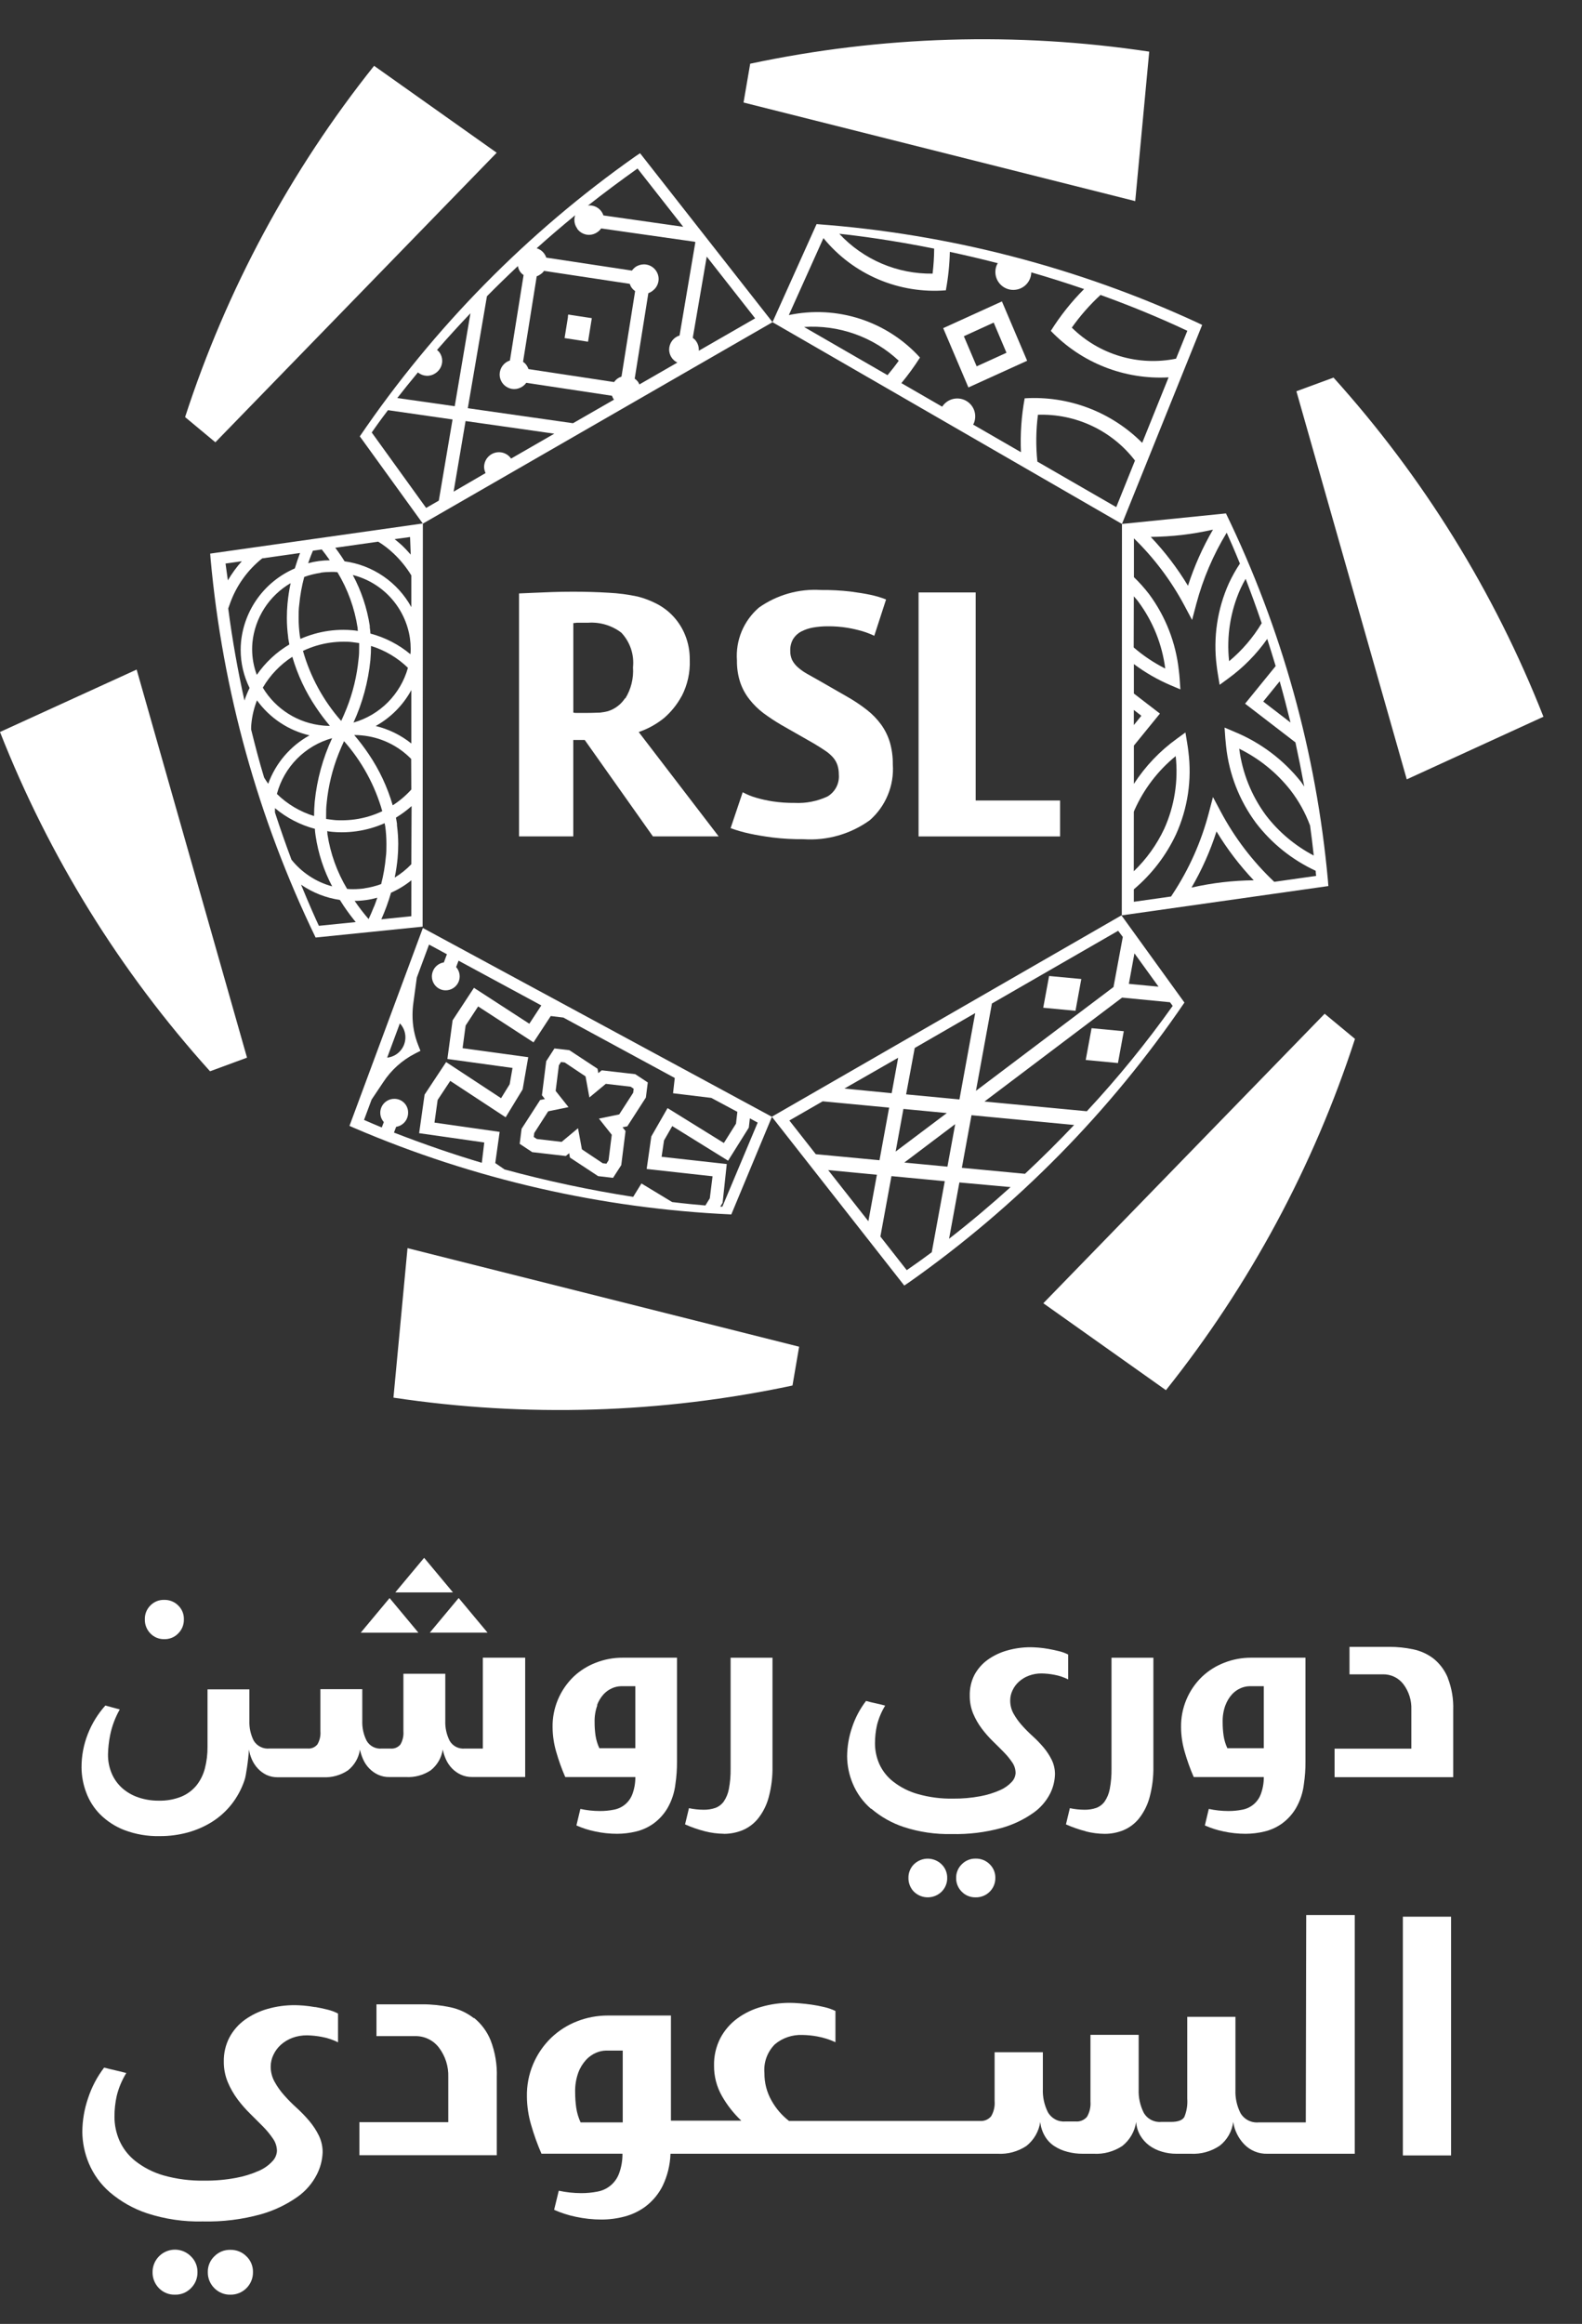 <svg width="64" height="94" viewBox="0 0 64 94" fill="none" xmlns="http://www.w3.org/2000/svg">
<rect x="0" y="0" width="64" height="94" fill="#333333" stroke="none"/>
<path d="M53.943 15.275L52.446 15.826L56.911 31.524L62.44 28.991C60.455 23.945 57.576 19.296 53.943 15.268" fill="white"/>
<path d="M0 29.608C1.985 34.655 4.863 39.304 8.497 43.332L9.993 42.781L5.528 27.083L0 29.608Z" fill="white"/>
<path d="M46.492 2.089C41.126 1.283 35.657 1.448 30.349 2.577L30.08 4.147L45.926 8.135L46.492 2.089Z" fill="white"/>
<path d="M15.917 56.533C21.284 57.339 26.752 57.172 32.06 56.043L32.329 54.473L16.486 50.486L15.917 56.533Z" fill="white"/>
<path d="M20.094 6.178L15.134 2.662C11.752 6.902 9.162 11.715 7.488 16.871L8.713 17.89L20.094 6.178Z" fill="white"/>
<path d="M42.208 52.715L47.168 56.231C50.55 51.991 53.141 47.178 54.816 42.022L53.589 41.005L42.208 52.715Z" fill="white"/>
<path d="M27.582 28.151C27.814 27.7 27.925 27.197 27.904 26.69C27.909 26.346 27.845 26.004 27.716 25.685C27.604 25.407 27.442 25.153 27.239 24.933C27.047 24.725 26.819 24.553 26.567 24.423C26.323 24.296 26.065 24.197 25.798 24.13C25.411 24.047 25.018 23.995 24.623 23.976C24.166 23.948 23.686 23.934 23.181 23.934C22.882 23.934 22.6 23.939 22.334 23.948L21.641 23.976L20.998 24.004V33.831H23.192V29.931H23.655L26.413 33.831H29.073L25.839 29.61C26.21 29.483 26.556 29.292 26.861 29.046C27.151 28.796 27.393 28.495 27.575 28.159M25.286 28.243C25.123 28.493 24.878 28.679 24.593 28.768C24.49 28.794 24.385 28.813 24.279 28.824C24.181 28.824 24.009 28.837 23.768 28.837H23.307C23.269 28.839 23.231 28.834 23.194 28.824V25.203C23.241 25.202 23.288 25.197 23.334 25.188C23.381 25.188 23.441 25.188 23.522 25.188C23.603 25.188 23.689 25.188 23.802 25.188C24.282 25.157 24.758 25.301 25.139 25.594C25.313 25.78 25.445 26.001 25.526 26.243C25.607 26.484 25.634 26.74 25.608 26.993C25.638 27.437 25.529 27.88 25.293 28.258" fill="white"/>
<path d="M33.474 32.218C33.059 32.411 32.602 32.5 32.145 32.477C31.848 32.48 31.55 32.459 31.256 32.415C31.032 32.38 30.81 32.331 30.592 32.268C30.402 32.214 30.22 32.139 30.046 32.045L29.557 33.498C29.812 33.591 30.074 33.666 30.34 33.722C30.591 33.777 30.896 33.828 31.256 33.876C31.672 33.926 32.09 33.949 32.508 33.945C33.464 34.009 34.412 33.737 35.189 33.176C35.507 32.897 35.756 32.548 35.917 32.157C36.079 31.766 36.148 31.343 36.119 30.92C36.123 30.618 36.083 30.316 36 30.026C35.923 29.77 35.805 29.53 35.65 29.313C35.487 29.089 35.294 28.889 35.076 28.719C34.822 28.52 34.553 28.34 34.272 28.181L33.152 27.538C32.965 27.435 32.799 27.342 32.655 27.258C32.52 27.183 32.394 27.094 32.279 26.993C32.184 26.91 32.105 26.811 32.047 26.7C31.992 26.582 31.966 26.453 31.97 26.324C31.963 26.155 32.004 25.989 32.089 25.843C32.17 25.715 32.283 25.611 32.418 25.542C32.569 25.464 32.732 25.41 32.9 25.382C33.092 25.349 33.287 25.332 33.481 25.333C33.753 25.33 34.025 25.351 34.293 25.395C34.491 25.429 34.687 25.474 34.88 25.529C35.047 25.579 35.211 25.642 35.369 25.717L35.846 24.248C35.641 24.168 35.43 24.105 35.215 24.06C35.001 24.014 34.73 23.97 34.404 23.927C34.009 23.881 33.611 23.861 33.214 23.865C32.319 23.808 31.433 24.06 30.701 24.577C30.397 24.84 30.158 25.17 30.003 25.541C29.849 25.912 29.784 26.314 29.813 26.715C29.808 27.016 29.853 27.316 29.946 27.602C30.031 27.853 30.159 28.087 30.323 28.294C30.486 28.502 30.676 28.688 30.887 28.847C31.115 29.015 31.351 29.171 31.595 29.315L32.913 30.067C33.1 30.178 33.259 30.279 33.389 30.368C33.506 30.444 33.611 30.536 33.703 30.64C33.781 30.731 33.841 30.836 33.879 30.949C33.917 31.07 33.936 31.197 33.935 31.325C33.951 31.505 33.914 31.686 33.83 31.846C33.746 32.006 33.617 32.138 33.459 32.227" fill="white"/>
<path d="M37.161 23.964V33.833H42.886V32.379H39.471V23.964H37.161Z" fill="white"/>
<path d="M41.553 14.592L40.533 12.192L38.157 13.273L39.177 15.672L41.553 14.592ZM40.2 13.049L40.717 14.269L39.511 14.818L38.993 13.6L40.2 13.049Z" fill="white"/>
<path d="M31.251 13.032L45.389 21.193L48.634 13.143L48.435 13.047C43.583 10.806 38.367 9.457 33.035 9.065L31.251 13.032ZM35.904 15.174L32.529 13.226C33.227 13.179 33.927 13.276 34.586 13.511C35.245 13.745 35.849 14.113 36.359 14.591C36.218 14.79 36.064 14.984 35.906 15.174M45.158 20.513L41.967 18.672C41.901 18.042 41.909 17.406 41.99 16.777C42.745 16.752 43.494 16.906 44.177 17.228C44.86 17.55 45.457 18.031 45.916 18.629L45.158 20.513ZM44.527 11.932C45.673 12.346 46.85 12.823 48.034 13.38L47.577 14.508C46.825 14.661 46.046 14.626 45.311 14.407C44.575 14.188 43.905 13.791 43.36 13.252C43.701 12.77 44.092 12.325 44.527 11.925M37.792 10.056C37.79 10.394 37.768 10.732 37.728 11.068C37.021 11.078 36.32 10.94 35.67 10.662C35.02 10.384 34.435 9.974 33.954 9.456C34.724 9.537 36.073 9.712 37.792 10.056ZM38.266 11.735C38.36 11.224 38.414 10.707 38.426 10.188C39.036 10.319 39.686 10.47 40.367 10.646C40.349 10.675 40.332 10.704 40.318 10.735C40.279 10.834 40.262 10.94 40.269 11.046C40.275 11.152 40.305 11.255 40.356 11.348C40.407 11.441 40.477 11.522 40.563 11.585C40.648 11.648 40.746 11.691 40.851 11.713C40.955 11.733 41.062 11.731 41.166 11.706C41.269 11.681 41.365 11.634 41.448 11.568C41.531 11.501 41.599 11.418 41.646 11.322C41.693 11.227 41.718 11.123 41.721 11.017C42.411 11.216 43.127 11.442 43.857 11.692C43.346 12.204 42.895 12.771 42.511 13.384C43.122 14.022 43.864 14.521 44.687 14.846C45.509 15.17 46.392 15.313 47.275 15.264L46.208 17.913C45.59 17.292 44.845 16.81 44.025 16.499C43.206 16.189 42.328 16.056 41.453 16.112C41.321 16.83 41.27 17.561 41.303 18.291L39.369 17.174C39.381 17.153 39.392 17.134 39.401 17.112C39.468 16.944 39.47 16.758 39.407 16.589C39.344 16.42 39.22 16.281 39.059 16.198C38.899 16.116 38.713 16.096 38.539 16.142C38.364 16.189 38.214 16.299 38.116 16.45L36.465 15.497C36.738 15.168 36.989 14.823 37.218 14.463C36.561 13.738 35.726 13.198 34.794 12.896C33.863 12.595 32.869 12.542 31.912 12.745L33.312 9.631C33.906 10.359 34.668 10.931 35.533 11.299C36.398 11.667 37.339 11.819 38.276 11.742" fill="white"/>
<path d="M23.789 13.822L23.942 12.869L22.987 12.724L22.976 12.793V12.829L22.84 13.675L23.789 13.822Z" fill="white"/>
<path d="M14.558 17.653L17.107 21.18L31.253 13.032L25.894 6.198L25.705 6.324C21.337 9.4 17.559 13.238 14.554 17.653M20.954 10.776C20.967 10.847 20.993 10.914 21.032 10.974C21.071 11.034 21.122 11.086 21.182 11.126L20.629 14.581C20.509 14.62 20.404 14.695 20.33 14.796C20.255 14.898 20.214 15.02 20.213 15.145C20.213 15.223 20.228 15.3 20.258 15.372C20.288 15.444 20.332 15.51 20.387 15.565C20.442 15.62 20.508 15.663 20.58 15.693C20.652 15.723 20.729 15.738 20.808 15.738C20.922 15.736 21.034 15.701 21.129 15.638L21.16 15.615L21.19 15.593C21.228 15.561 21.262 15.524 21.291 15.484L24.757 16.008C24.776 16.065 24.803 16.118 24.838 16.166L23.181 17.119L18.925 16.512L19.699 11.983C20.094 11.583 20.512 11.176 20.953 10.761M23.352 9.257C23.408 9.332 23.48 9.394 23.564 9.436C23.647 9.478 23.739 9.5 23.832 9.5C23.947 9.498 24.059 9.463 24.154 9.4L24.184 9.377L24.215 9.355C24.255 9.321 24.29 9.283 24.32 9.24L28.113 9.78L28.13 9.8L27.492 13.57C27.371 13.607 27.265 13.682 27.189 13.784C27.114 13.885 27.072 14.008 27.07 14.134C27.07 14.245 27.101 14.354 27.16 14.448C27.219 14.542 27.303 14.617 27.403 14.666L25.865 15.551C25.851 15.514 25.833 15.478 25.811 15.444C25.773 15.395 25.728 15.352 25.677 15.316L26.229 11.859C26.277 11.842 26.322 11.818 26.364 11.79L26.394 11.767L26.424 11.744C26.493 11.689 26.548 11.619 26.586 11.54C26.624 11.46 26.644 11.374 26.645 11.286C26.644 11.128 26.581 10.978 26.47 10.867C26.358 10.756 26.207 10.693 26.05 10.693C25.922 10.694 25.797 10.734 25.694 10.81C25.644 10.848 25.6 10.894 25.564 10.945L22.099 10.421C22.08 10.361 22.051 10.305 22.014 10.254C21.939 10.152 21.832 10.077 21.711 10.041C22.207 9.596 22.726 9.151 23.27 8.706C23.248 8.767 23.237 8.83 23.236 8.894C23.236 9.02 23.276 9.143 23.351 9.244M21.909 11.066C21.947 11.034 21.981 10.997 22.01 10.957L25.476 11.481C25.495 11.541 25.523 11.598 25.561 11.649C25.598 11.698 25.643 11.741 25.694 11.776L25.143 15.232C25.082 15.252 25.025 15.281 24.973 15.318C24.923 15.356 24.879 15.402 24.843 15.454L21.378 14.929C21.359 14.869 21.33 14.813 21.293 14.762C21.256 14.712 21.21 14.669 21.16 14.634L21.713 11.177C21.761 11.159 21.806 11.136 21.849 11.107L21.879 11.085L21.909 11.062V11.066ZM20.666 18.535C20.572 18.407 20.432 18.322 20.275 18.298C20.118 18.274 19.958 18.314 19.831 18.407C19.754 18.463 19.692 18.536 19.649 18.62C19.606 18.704 19.584 18.798 19.584 18.892C19.587 18.976 19.607 19.059 19.644 19.135L18.351 19.887L18.835 17.031L22.424 17.542L20.674 18.55M16.909 15.064C17.006 15.146 17.127 15.193 17.253 15.2C17.379 15.207 17.504 15.172 17.609 15.102L17.64 15.079L17.67 15.057C17.738 15.001 17.793 14.931 17.831 14.852C17.869 14.773 17.889 14.686 17.89 14.598C17.89 14.472 17.85 14.35 17.775 14.248C17.747 14.214 17.715 14.183 17.679 14.156C18.087 13.688 18.539 13.19 19.032 12.671L18.396 16.431L16.072 16.1C16.312 15.792 16.591 15.444 16.907 15.064M15.038 17.493C15.151 17.33 15.373 17.016 15.695 16.591L18.308 16.967L17.752 20.25L17.239 20.545L15.038 17.493ZM28.271 14.187C28.271 14.171 28.271 14.156 28.271 14.141C28.271 14.016 28.231 13.893 28.156 13.792C28.12 13.743 28.076 13.701 28.026 13.666L28.591 10.38L30.549 12.876L28.271 14.187ZM25.796 6.823L27.64 9.174L24.412 8.714C24.373 8.595 24.298 8.492 24.196 8.419C24.095 8.346 23.973 8.307 23.848 8.308C23.826 8.31 23.805 8.313 23.784 8.317C24.425 7.81 25.101 7.308 25.796 6.813" fill="white"/>
<path d="M17.107 21.173L8.503 22.393L8.52 22.613C9.003 27.929 10.442 33.115 12.768 37.922L17.097 37.482L17.107 21.173ZM16.589 21.722L16.616 22.434C16.497 22.296 16.372 22.164 16.239 22.039C16.151 21.957 16.051 21.881 15.964 21.808L16.589 21.722ZM12.578 22.474C12.606 22.402 12.633 22.338 12.659 22.276L13.017 22.225C13.116 22.351 13.227 22.496 13.342 22.663C13.046 22.664 12.752 22.704 12.467 22.782C12.505 22.675 12.54 22.568 12.578 22.474ZM12.964 23.165C13.114 23.144 13.266 23.134 13.417 23.133C13.496 23.133 13.574 23.133 13.651 23.145C14.069 23.836 14.347 24.602 14.468 25.401C14.468 25.44 14.468 25.482 14.481 25.521C14.409 25.51 14.338 25.498 14.264 25.493C14.139 25.482 14.014 25.476 13.888 25.476C13.69 25.476 13.493 25.49 13.297 25.517C12.901 25.573 12.516 25.683 12.151 25.844C12.151 25.803 12.136 25.764 12.13 25.722C12.097 25.482 12.081 25.239 12.081 24.997C12.081 24.808 12.081 24.637 12.105 24.465C12.141 24.084 12.208 23.706 12.307 23.337C12.523 23.258 12.746 23.203 12.973 23.171M12.708 33.009C12.141 32.835 11.625 32.528 11.202 32.114C11.344 31.576 11.626 31.084 12.018 30.688C12.41 30.293 12.899 30.006 13.436 29.858C13.059 30.669 12.821 31.538 12.732 32.428C12.715 32.616 12.706 32.804 12.706 33.003M11.655 25.784C11.669 25.88 11.688 25.972 11.706 26.068C11.183 26.378 10.734 26.797 10.389 27.298C10.265 26.967 10.201 26.617 10.2 26.264C10.2 26.172 10.204 26.082 10.212 25.993C10.26 25.498 10.426 25.023 10.694 24.605C10.963 24.187 11.327 23.838 11.757 23.588C11.699 23.862 11.657 24.139 11.631 24.418C11.614 24.605 11.605 24.794 11.605 24.993C11.605 25.258 11.623 25.522 11.659 25.784M11.823 26.557C12.036 27.293 12.363 27.991 12.793 28.625C12.963 28.88 13.148 29.125 13.346 29.36C13.255 29.36 13.158 29.36 13.079 29.349C12.579 29.304 12.096 29.142 11.671 28.875C11.245 28.608 10.889 28.245 10.632 27.815C10.927 27.309 11.338 26.88 11.831 26.563M12.26 26.326C12.611 26.159 12.985 26.047 13.37 25.993C13.545 25.969 13.721 25.957 13.897 25.957C14.012 25.957 14.125 25.957 14.238 25.972C14.351 25.987 14.426 25.995 14.53 26.012C14.53 26.051 14.53 26.093 14.53 26.132C14.53 26.32 14.53 26.489 14.505 26.664C14.438 27.346 14.276 28.015 14.024 28.651C13.943 28.858 13.865 29.027 13.803 29.161C13.082 28.343 12.554 27.374 12.256 26.326M13.216 32.475C13.283 31.794 13.445 31.125 13.698 30.488C13.779 30.281 13.856 30.112 13.918 29.979C14.639 30.796 15.168 31.764 15.465 32.812C15.114 32.979 14.74 33.091 14.355 33.144C14.18 33.168 14.004 33.18 13.828 33.18C13.713 33.18 13.6 33.18 13.487 33.165C13.374 33.15 13.299 33.143 13.193 33.126C13.193 33.086 13.193 33.045 13.193 33.005C13.193 32.817 13.193 32.648 13.218 32.473M14.984 26.704C15.001 26.516 15.01 26.328 15.01 26.128C15.57 26.301 16.082 26.604 16.503 27.012C16.356 27.539 16.076 28.019 15.691 28.407C15.305 28.795 14.826 29.078 14.3 29.228C14.665 28.431 14.896 27.576 14.984 26.704ZM14.984 25.623C14.984 25.542 14.969 25.459 14.959 25.378V25.341V25.312C14.848 24.594 14.616 23.899 14.272 23.258C14.868 23.409 15.407 23.733 15.818 24.19C16.23 24.647 16.497 25.215 16.585 25.824C16.604 25.962 16.614 26.101 16.614 26.241C16.614 26.316 16.614 26.39 16.604 26.463C16.135 26.072 15.586 25.787 14.995 25.63M9.124 22.795L9.783 22.701C9.569 22.939 9.379 23.199 9.218 23.476L9.124 22.795ZM9.89 28.341C9.63 27.168 9.402 25.918 9.233 24.613L9.316 24.38C9.573 23.675 10.02 23.054 10.607 22.586L12.139 22.368C12.068 22.556 11.996 22.761 11.927 22.992C11.331 23.249 10.815 23.66 10.432 24.183C10.05 24.706 9.814 25.322 9.751 25.967C9.741 26.071 9.736 26.175 9.736 26.281C9.735 26.817 9.859 27.347 10.097 27.828C10.015 27.995 9.945 28.167 9.886 28.343M10.684 31.449C10.496 30.834 10.327 30.185 10.159 29.505C10.159 29.431 10.159 29.358 10.168 29.287C10.199 28.958 10.276 28.635 10.396 28.328C10.911 29.041 11.665 29.544 12.521 29.745C11.745 30.174 11.151 30.869 10.85 31.703C10.79 31.622 10.737 31.535 10.684 31.449ZM11.787 34.761C11.576 34.197 11.351 33.562 11.123 32.862C11.123 32.804 11.123 32.746 11.123 32.688C11.594 33.082 12.146 33.368 12.74 33.526C12.74 33.62 12.755 33.714 12.768 33.808C12.874 34.523 13.101 35.215 13.438 35.853C12.783 35.675 12.201 35.292 11.78 34.759M12.9 37.448C12.781 37.196 12.523 36.622 12.179 35.784C12.648 36.108 13.185 36.319 13.749 36.401C13.8 36.483 13.852 36.564 13.903 36.641C14.08 36.904 14.248 37.123 14.391 37.297L12.9 37.448ZM15.132 36.666C15.051 36.873 14.974 37.042 14.912 37.175C14.709 36.941 14.521 36.696 14.347 36.44C14.657 36.438 14.965 36.395 15.264 36.312C15.221 36.436 15.179 36.559 15.136 36.666M14.745 35.934C14.594 35.955 14.443 35.966 14.291 35.966C14.208 35.966 14.123 35.966 14.042 35.955C13.636 35.276 13.365 34.525 13.246 33.742C13.246 33.701 13.246 33.661 13.233 33.62C13.305 33.63 13.378 33.643 13.449 33.648C13.575 33.66 13.7 33.665 13.826 33.665C14.024 33.665 14.221 33.651 14.417 33.624C14.812 33.569 15.198 33.459 15.563 33.297C15.563 33.338 15.578 33.378 15.584 33.417C15.617 33.657 15.633 33.9 15.633 34.143C15.633 34.331 15.633 34.5 15.608 34.675C15.575 35.041 15.512 35.404 15.42 35.76C15.199 35.842 14.97 35.899 14.737 35.932M16.64 37.06L15.426 37.185C15.582 36.836 15.713 36.476 15.819 36.109C16.114 35.978 16.391 35.81 16.642 35.607L16.64 37.06ZM16.64 34.957C16.441 35.166 16.215 35.347 15.968 35.496C16.021 35.238 16.06 34.977 16.085 34.714C16.102 34.526 16.111 34.338 16.111 34.139C16.11 33.887 16.093 33.636 16.06 33.387V33.351V33.321C16.049 33.237 16.032 33.156 16.017 33.073C16.242 32.937 16.455 32.78 16.651 32.605L16.64 34.957ZM16.64 31.936C16.419 32.181 16.165 32.396 15.887 32.575C15.674 31.839 15.347 31.141 14.918 30.507C14.737 30.237 14.541 29.979 14.33 29.732C14.428 29.732 14.519 29.732 14.624 29.745C15.387 29.813 16.1 30.151 16.634 30.699L16.64 31.936ZM16.64 30.073C16.217 29.734 15.725 29.492 15.198 29.366C15.807 29.028 16.307 28.524 16.64 27.914V30.073ZM16.64 24.557C16.366 24.059 15.979 23.632 15.51 23.311C15.042 22.989 14.504 22.782 13.941 22.705C13.897 22.637 13.856 22.569 13.813 22.506C13.726 22.378 13.643 22.263 13.564 22.156L15.3 21.91C15.525 22.047 15.734 22.209 15.925 22.391C16.201 22.652 16.442 22.949 16.64 23.274V24.557Z" fill="white"/>
<path d="M45.382 37.025L53.739 35.84L53.722 35.618C53.254 30.46 51.856 25.429 49.596 20.767L45.389 21.193L45.382 37.025ZM49.459 35.686C49.037 35.736 48.618 35.808 48.203 35.902C48.621 35.184 48.96 34.423 49.214 33.631C49.644 34.342 50.148 35.005 50.72 35.607C50.298 35.611 49.878 35.638 49.459 35.686ZM53.15 34.607C52.395 34.212 51.734 33.657 51.215 32.981C50.63 32.189 50.257 31.261 50.133 30.285C50.939 30.681 51.647 31.253 52.203 31.958C52.54 32.394 52.808 32.877 52.999 33.393C53.055 33.792 53.104 34.198 53.148 34.609M52.207 29.225L51.104 28.377L51.77 27.557C51.92 28.088 52.065 28.644 52.207 29.225ZM50.389 23.406C50.592 23.93 50.814 24.534 51.042 25.207C50.692 25.79 50.247 26.309 49.724 26.745C49.614 25.742 49.774 24.727 50.187 23.806C50.249 23.669 50.321 23.538 50.396 23.406M47.816 21.639C48.238 21.589 48.657 21.517 49.071 21.423C48.653 22.141 48.315 22.902 48.06 23.694C47.631 22.983 47.126 22.32 46.554 21.718C46.976 21.713 47.396 21.687 47.816 21.639ZM45.869 24.12C45.933 24.196 46.001 24.267 46.057 24.346C46.642 25.138 47.015 26.066 47.14 27.042C46.681 26.811 46.252 26.524 45.864 26.188L45.869 24.12ZM45.869 28.717L46.174 28.952L45.869 29.328V28.717ZM45.869 32.836C45.88 32.81 45.888 32.782 45.901 32.755C46.278 31.912 46.847 31.168 47.563 30.584C47.673 31.587 47.514 32.602 47.1 33.522C46.798 34.166 46.38 34.749 45.867 35.242L45.869 32.836ZM45.869 35.972C46.595 35.361 47.179 34.6 47.58 33.74C48.05 32.696 48.222 31.541 48.077 30.405C48.063 30.287 48.047 30.168 48.026 30.048L47.957 29.627L47.612 29.879C46.922 30.375 46.332 30.995 45.871 31.708V30.159L46.925 28.864L45.871 28.053V26.861C46.33 27.205 46.829 27.492 47.356 27.717L47.753 27.886L47.723 27.457C47.716 27.346 47.705 27.236 47.691 27.127C47.572 26.006 47.156 24.936 46.485 24.03C46.298 23.787 46.094 23.558 45.873 23.346V21.776C46.687 22.568 47.374 23.481 47.91 24.483L48.226 25.077L48.397 24.427C48.667 23.413 49.081 22.443 49.626 21.547C49.756 21.832 49.941 22.255 50.161 22.797C49.993 23.049 49.845 23.314 49.717 23.588C49.246 24.633 49.075 25.787 49.22 26.924C49.233 27.042 49.25 27.16 49.271 27.281L49.34 27.7L49.685 27.448C50.296 27.004 50.831 26.462 51.266 25.844C51.379 26.195 51.492 26.561 51.607 26.942L50.37 28.463L52.407 30.029C52.532 30.607 52.651 31.202 52.764 31.815C52.721 31.755 52.679 31.695 52.634 31.627C51.924 30.732 50.995 30.034 49.937 29.599L49.54 29.43L49.57 29.858C49.579 29.97 49.589 30.08 49.602 30.189C49.721 31.31 50.137 32.379 50.809 33.285C51.445 34.117 52.275 34.781 53.225 35.222C53.225 35.291 53.239 35.359 53.244 35.429L51.55 35.669C50.68 34.848 49.949 33.89 49.387 32.834L49.071 32.24L48.9 32.892C48.595 34.054 48.102 35.159 47.441 36.162L47.375 36.263L45.869 36.476V35.972Z" fill="white"/>
<path d="M43.923 42.875L45.227 42.999L45.463 41.712L44.16 41.589L43.923 42.875Z" fill="white"/>
<path d="M42.204 40.762L43.509 40.886L43.744 39.6L42.441 39.478L42.204 40.762Z" fill="white"/>
<path d="M47.915 40.551L45.368 37.025L31.224 45.171L17.107 37.536L14.138 45.541L14.338 45.629C19.169 47.699 24.334 48.883 29.585 49.123L31.228 45.175L36.582 51.999L36.77 51.873C41.138 48.797 44.916 44.96 47.921 40.546M47.441 40.687C46.378 42.182 45.218 43.606 43.968 44.949L39.827 44.556L45.395 40.352L47.332 40.54L47.441 40.687ZM45.894 38.561L46.869 39.91L45.668 39.796L45.894 38.561ZM40.128 40.591L45.235 37.649L45.423 37.899L45.047 39.924L39.482 44.123L40.128 40.591ZM37.005 42.39L39.452 40.978L38.814 44.471L36.657 44.266L37.005 42.39ZM38.304 45.022L36.233 46.579L36.548 44.855L38.304 45.022ZM36.335 42.785L36.073 44.219L34.161 44.031L36.335 42.785ZM16.177 41.394C16.282 41.506 16.354 41.645 16.384 41.795C16.415 41.946 16.402 42.102 16.349 42.246C16.296 42.39 16.203 42.516 16.082 42.611C15.961 42.705 15.816 42.764 15.663 42.781L16.177 41.394ZM19.492 47.034C18.343 46.694 17.15 46.282 15.938 45.812L16.026 45.579C16.126 45.564 16.221 45.522 16.299 45.458C16.378 45.394 16.438 45.311 16.473 45.216C16.497 45.15 16.51 45.081 16.51 45.011C16.512 44.938 16.499 44.865 16.472 44.797C16.445 44.728 16.405 44.666 16.354 44.614C16.303 44.561 16.242 44.519 16.174 44.49C16.107 44.462 16.034 44.447 15.96 44.447C15.85 44.444 15.742 44.474 15.649 44.533C15.556 44.591 15.481 44.675 15.435 44.775C15.389 44.875 15.373 44.986 15.39 45.095C15.406 45.203 15.454 45.305 15.527 45.387L15.445 45.605C15.206 45.507 14.967 45.406 14.727 45.3L15.033 44.477L15.501 43.778C15.822 43.285 16.267 42.884 16.791 42.616L17.009 42.505L16.919 42.277C16.765 41.89 16.687 41.476 16.689 41.059C16.689 40.889 16.701 40.72 16.725 40.551L16.862 39.542L17.357 38.207L18.08 38.598L17.956 38.929C17.856 38.944 17.762 38.986 17.683 39.05C17.605 39.113 17.545 39.197 17.51 39.292C17.485 39.357 17.472 39.427 17.472 39.497C17.472 39.61 17.506 39.721 17.57 39.814C17.634 39.908 17.724 39.98 17.83 40.021C17.89 40.044 17.953 40.056 18.018 40.057C18.128 40.06 18.237 40.03 18.33 39.972C18.424 39.914 18.498 39.83 18.545 39.73C18.591 39.63 18.607 39.519 18.59 39.41C18.574 39.301 18.526 39.199 18.453 39.117L18.551 38.858L21.899 40.668L21.414 41.409L19.174 39.956L18.31 41.272L18.099 42.834L20.734 43.197L20.619 43.857L20.271 44.421L18.048 42.96L17.177 44.276L16.956 45.836L19.591 46.212L19.492 47.034ZM28.715 48.47L28.537 48.76C28.184 48.731 27.733 48.688 27.192 48.622L25.95 47.87L25.615 48.412C23.861 48.139 22.124 47.769 20.412 47.303L20.036 47.045L20.213 45.784L17.577 45.408L17.705 44.492L18.215 43.721L20.456 45.193L21.143 44.065L21.37 42.762L18.714 42.398L18.837 41.482L19.343 40.709L21.583 42.163L22.281 41.097L22.791 41.159L27.298 43.603L27.228 44.221L28.777 44.409L29.83 44.973L29.775 45.451L29.284 46.233L27.006 44.821L26.349 45.968L26.161 47.284L28.826 47.579L28.715 48.47ZM29.224 48.807H29.137L29.233 48.653L29.401 47.084L26.765 46.791L26.863 46.13L27.196 45.549L29.455 46.949L30.293 45.612L30.336 45.236L30.652 45.408L29.224 48.807ZM35.13 49.397L33.504 47.329L35.475 47.517L35.13 49.397ZM33.003 46.686L31.934 45.323L33.282 44.547L35.97 44.802L35.58 46.93L33.003 46.686ZM37.694 50.653C37.365 50.897 37.028 51.139 36.683 51.377L35.616 50.017L36.064 47.573L38.221 47.778L37.694 50.653ZM36.584 47.024L38.643 45.47L38.328 47.19L36.584 47.024ZM38.392 50.123L38.812 47.829L40.883 48.017C40.109 48.716 39.277 49.421 38.387 50.113M38.912 47.237L39.302 45.109L43.454 45.504C42.852 46.139 42.189 46.803 41.466 47.479L38.912 47.237Z" fill="white"/>
<path d="M25.7 43.449L24.343 43.293L24.205 43.407L24.194 43.342L24.175 43.246V43.231L23.034 42.479L22.43 42.409L22.097 42.924L21.924 44.302L22.044 44.455L21.963 44.471L21.869 44.49H21.854L21.101 45.658L21.024 46.267L21.532 46.603L22.889 46.759L22.978 46.686L23.027 46.645L23.038 46.711L23.055 46.806V46.821L24.196 47.573L24.8 47.643L24.813 47.624L25.133 47.128L25.306 45.75L25.186 45.597L25.267 45.581L25.361 45.562H25.376L26.129 44.394L26.206 43.785L25.7 43.449ZM25.615 44.201L25.05 45.077L24.23 45.246L24.749 45.9L24.619 46.934L24.533 47.07L24.384 47.053L23.541 46.489L23.384 45.637L23.335 45.676L22.72 46.188L21.717 46.071L21.593 45.989L21.613 45.829L22.178 44.951L22.999 44.782L22.479 44.127L22.609 43.092L22.695 42.958L22.844 42.975L23.688 43.539L23.844 44.391L24.508 43.84L25.512 43.956L25.636 44.039L25.615 44.201Z" fill="white"/>
<path d="M6.647 66.302C6.752 66.305 6.856 66.285 6.954 66.245C7.051 66.205 7.139 66.145 7.211 66.069C7.285 65.995 7.344 65.907 7.383 65.81C7.422 65.713 7.441 65.609 7.439 65.505C7.442 65.4 7.424 65.296 7.385 65.199C7.346 65.102 7.286 65.014 7.211 64.941C7.138 64.867 7.05 64.808 6.952 64.769C6.855 64.73 6.751 64.711 6.647 64.713C6.542 64.71 6.437 64.728 6.34 64.767C6.243 64.807 6.155 64.866 6.082 64.941C6.008 65.015 5.951 65.103 5.912 65.2C5.874 65.297 5.856 65.4 5.86 65.505C5.857 65.609 5.876 65.712 5.914 65.809C5.952 65.906 6.009 65.994 6.082 66.069C6.154 66.145 6.242 66.205 6.339 66.245C6.437 66.285 6.541 66.305 6.647 66.302Z" fill="white"/>
<path d="M19.533 70.728H18.799C18.678 70.739 18.555 70.714 18.447 70.658C18.339 70.602 18.25 70.516 18.189 70.41C18.064 70.16 18.004 69.884 18.014 69.605V67.701H16.32V70.03C16.335 70.216 16.292 70.403 16.198 70.564C16.15 70.621 16.088 70.666 16.019 70.695C15.95 70.723 15.875 70.734 15.8 70.728H15.441C15.319 70.739 15.197 70.714 15.089 70.658C14.981 70.602 14.892 70.516 14.831 70.41C14.706 70.16 14.646 69.884 14.656 69.605V68.325H12.962V70.028C12.977 70.215 12.934 70.401 12.839 70.562C12.791 70.619 12.73 70.664 12.661 70.693C12.592 70.721 12.517 70.733 12.442 70.726H10.906C10.78 70.739 10.653 70.717 10.539 70.66C10.425 70.604 10.33 70.516 10.264 70.408C10.139 70.159 10.079 69.882 10.089 69.603V68.334H8.395V70.652C8.398 70.947 8.363 71.241 8.29 71.526C8.226 71.777 8.111 72.011 7.951 72.215C7.788 72.414 7.579 72.57 7.341 72.67C7.046 72.788 6.731 72.844 6.413 72.835C6.141 72.837 5.871 72.794 5.613 72.709C5.374 72.631 5.153 72.507 4.962 72.344C4.775 72.181 4.626 71.979 4.527 71.752C4.418 71.5 4.364 71.228 4.369 70.953C4.376 70.697 4.404 70.443 4.454 70.192C4.528 69.824 4.66 69.471 4.845 69.145L4.553 69.066L4.262 68.987C3.958 69.326 3.717 69.717 3.552 70.141C3.382 70.572 3.296 71.031 3.298 71.495C3.301 71.838 3.365 72.179 3.486 72.5C3.608 72.834 3.801 73.138 4.051 73.39C4.33 73.667 4.664 73.884 5.032 74.025C5.49 74.198 5.978 74.281 6.468 74.269C6.849 74.271 7.229 74.221 7.597 74.121C7.943 74.026 8.274 73.882 8.578 73.692C8.875 73.505 9.138 73.269 9.357 72.995C9.585 72.707 9.762 72.383 9.882 72.036C9.908 71.962 9.928 71.886 9.941 71.808C9.958 71.713 9.976 71.607 9.993 71.491C10.01 71.374 10.027 71.252 10.04 71.126C10.054 71 10.065 70.88 10.072 70.767C10.094 70.909 10.136 71.048 10.195 71.179C10.254 71.311 10.335 71.432 10.434 71.538C10.532 71.643 10.649 71.729 10.778 71.792C10.919 71.857 11.073 71.89 11.228 71.888H13.073C13.428 71.905 13.779 71.808 14.074 71.611C14.339 71.403 14.513 71.102 14.562 70.769C14.591 70.907 14.635 71.042 14.694 71.171C14.753 71.304 14.835 71.426 14.937 71.53C15.039 71.636 15.159 71.722 15.292 71.784C15.439 71.851 15.598 71.883 15.759 71.88H16.427C16.78 71.898 17.128 71.803 17.423 71.609C17.687 71.401 17.862 71.1 17.911 70.767C17.94 70.906 17.984 71.04 18.042 71.169C18.102 71.302 18.184 71.424 18.285 71.529C18.387 71.634 18.508 71.72 18.641 71.782C18.787 71.849 18.947 71.881 19.108 71.878H21.246V67.052H19.533V70.728Z" fill="white"/>
<path d="M22.88 71.88H25.703C25.705 72.118 25.664 72.354 25.581 72.577C25.52 72.737 25.419 72.879 25.287 72.989C25.155 73.098 24.997 73.171 24.828 73.201C24.642 73.238 24.453 73.255 24.264 73.254C24 73.253 23.736 73.225 23.479 73.169L23.319 73.837C23.56 73.945 23.812 74.026 24.072 74.079C24.366 74.143 24.666 74.175 24.968 74.175C25.221 74.174 25.474 74.144 25.721 74.085C25.978 74.025 26.221 73.915 26.436 73.762C26.664 73.596 26.856 73.385 27 73.143C27.174 72.842 27.284 72.509 27.324 72.164C27.369 71.862 27.39 71.558 27.388 71.254V67.052H25.184C24.816 67.051 24.452 67.119 24.109 67.253C23.774 67.38 23.468 67.572 23.207 67.817C22.932 68.083 22.714 68.402 22.567 68.755C22.42 69.108 22.348 69.488 22.355 69.87C22.358 70.207 22.408 70.542 22.503 70.865C22.601 71.208 22.721 71.543 22.863 71.87M24.151 68.975C24.212 68.808 24.305 68.655 24.425 68.524C24.524 68.419 24.643 68.337 24.776 68.281C24.881 68.236 24.994 68.21 25.109 68.206H25.702V70.714H24.247C24.171 70.551 24.119 70.379 24.092 70.201C24.067 70.024 24.054 69.846 24.055 69.667C24.048 69.431 24.085 69.196 24.166 68.974" fill="white"/>
<path d="M29.28 74.177C29.541 74.178 29.8 74.128 30.042 74.029C30.289 73.925 30.506 73.76 30.673 73.551C30.869 73.3 31.014 73.013 31.096 72.705C31.207 72.295 31.259 71.871 31.251 71.446V67.054H29.557V71.542C29.561 71.816 29.538 72.091 29.487 72.361C29.454 72.543 29.384 72.716 29.28 72.869C29.195 72.987 29.077 73.077 28.941 73.128C28.788 73.18 28.627 73.205 28.465 73.202C28.266 73.201 28.067 73.18 27.872 73.138L27.714 73.794C27.974 73.91 28.243 74.004 28.52 74.074C28.769 74.138 29.025 74.171 29.282 74.174" fill="white"/>
<path d="M36.973 75.409C36.901 75.48 36.845 75.565 36.807 75.659C36.768 75.752 36.75 75.853 36.751 75.954C36.748 76.058 36.767 76.162 36.805 76.258C36.843 76.355 36.9 76.444 36.973 76.518C37.123 76.664 37.323 76.745 37.532 76.745C37.741 76.745 37.942 76.664 38.091 76.518C38.166 76.444 38.224 76.356 38.264 76.259C38.303 76.162 38.322 76.058 38.319 75.954C38.32 75.852 38.3 75.752 38.261 75.658C38.222 75.564 38.164 75.479 38.091 75.409C37.942 75.263 37.741 75.181 37.532 75.181C37.323 75.181 37.123 75.263 36.973 75.409Z" fill="white"/>
<path d="M35.253 73.164C35.636 73.491 36.079 73.74 36.557 73.899C37.184 74.104 37.842 74.201 38.502 74.185C39.185 74.202 39.867 74.118 40.525 73.937C40.986 73.807 41.422 73.599 41.813 73.322C42.1 73.119 42.332 72.848 42.49 72.534C42.607 72.296 42.671 72.036 42.679 71.771C42.681 71.568 42.636 71.367 42.547 71.184C42.457 71.002 42.345 70.832 42.214 70.677C42.077 70.516 41.93 70.364 41.773 70.222C41.618 70.082 41.471 69.934 41.333 69.778C41.204 69.634 41.093 69.477 40.999 69.308C40.911 69.146 40.866 68.964 40.868 68.78C40.868 68.637 40.901 68.496 40.964 68.368C41.026 68.236 41.114 68.117 41.224 68.019C41.34 67.915 41.475 67.834 41.621 67.78C41.787 67.718 41.963 67.687 42.14 67.689C42.311 67.692 42.481 67.71 42.648 67.742C42.845 67.778 43.035 67.841 43.213 67.93V66.924C43.094 66.864 42.967 66.817 42.837 66.787C42.695 66.752 42.554 66.722 42.413 66.697C42.273 66.672 42.138 66.654 42.01 66.644C41.884 66.635 41.781 66.629 41.703 66.629C41.379 66.627 41.055 66.671 40.743 66.761C40.461 66.839 40.194 66.967 39.955 67.137C39.733 67.298 39.55 67.508 39.42 67.749C39.288 68.01 39.224 68.3 39.232 68.592C39.229 68.839 39.276 69.084 39.369 69.312C39.459 69.526 39.574 69.729 39.714 69.915C39.849 70.096 39.997 70.265 40.158 70.423C40.318 70.578 40.466 70.726 40.604 70.867C40.732 70.996 40.847 71.136 40.949 71.286C41.037 71.412 41.084 71.561 41.086 71.715C41.079 71.851 41.023 71.981 40.928 72.079C40.794 72.222 40.632 72.335 40.452 72.412C40.197 72.524 39.931 72.606 39.657 72.656C39.294 72.724 38.924 72.756 38.554 72.752C38.069 72.761 37.585 72.698 37.118 72.564C36.762 72.463 36.429 72.293 36.137 72.066C35.894 71.877 35.7 71.632 35.573 71.352C35.457 71.088 35.397 70.803 35.398 70.515C35.398 70.269 35.424 70.024 35.477 69.784C35.547 69.504 35.659 69.236 35.81 68.99C35.682 68.955 35.554 68.923 35.424 68.896C35.294 68.87 35.164 68.836 35.036 68.801C34.789 69.123 34.598 69.484 34.471 69.87C34.341 70.248 34.273 70.645 34.27 71.045C34.274 71.423 34.351 71.797 34.498 72.145C34.66 72.534 34.91 72.88 35.228 73.157" fill="white"/>
<path d="M38.908 75.409C38.835 75.479 38.778 75.564 38.739 75.658C38.699 75.752 38.68 75.852 38.681 75.954C38.678 76.058 38.697 76.162 38.736 76.259C38.775 76.356 38.834 76.444 38.908 76.518C38.981 76.593 39.069 76.652 39.166 76.691C39.264 76.73 39.368 76.749 39.473 76.745C39.578 76.748 39.682 76.728 39.779 76.689C39.877 76.65 39.965 76.592 40.039 76.517C40.113 76.444 40.172 76.355 40.211 76.258C40.25 76.161 40.269 76.057 40.267 75.952C40.268 75.85 40.248 75.75 40.209 75.656C40.17 75.562 40.112 75.478 40.039 75.407C39.966 75.333 39.878 75.274 39.781 75.235C39.684 75.196 39.58 75.177 39.475 75.179C39.37 75.176 39.266 75.194 39.168 75.234C39.071 75.273 38.983 75.332 38.91 75.407" fill="white"/>
<path d="M43.927 74.078C44.176 74.142 44.432 74.175 44.689 74.177C44.95 74.178 45.209 74.128 45.451 74.029C45.698 73.925 45.915 73.76 46.082 73.551C46.278 73.3 46.422 73.013 46.505 72.705C46.616 72.295 46.668 71.871 46.66 71.446V67.054H44.966V71.542C44.97 71.816 44.947 72.091 44.896 72.361C44.863 72.543 44.793 72.716 44.689 72.869C44.604 72.987 44.486 73.077 44.35 73.128C44.197 73.18 44.036 73.205 43.874 73.202C43.675 73.201 43.476 73.18 43.281 73.138L43.123 73.794C43.383 73.91 43.652 74.004 43.928 74.074" fill="white"/>
<path d="M48.303 71.88H51.127C51.129 72.118 51.087 72.354 51.004 72.577C50.943 72.737 50.842 72.879 50.71 72.989C50.578 73.098 50.42 73.171 50.251 73.201C50.065 73.238 49.876 73.255 49.687 73.254C49.423 73.253 49.16 73.225 48.902 73.169L48.743 73.837C48.985 73.945 49.237 74.026 49.496 74.079C49.791 74.143 50.091 74.175 50.392 74.175C50.646 74.174 50.899 74.144 51.145 74.085C51.403 74.025 51.646 73.915 51.861 73.762C52.089 73.596 52.281 73.385 52.425 73.143C52.599 72.842 52.709 72.509 52.749 72.164C52.794 71.862 52.815 71.558 52.813 71.254V67.052H50.609C50.241 67.051 49.877 67.119 49.534 67.253C49.199 67.38 48.893 67.572 48.633 67.817C48.356 68.082 48.139 68.401 47.992 68.755C47.845 69.108 47.773 69.488 47.78 69.87C47.782 70.207 47.833 70.542 47.928 70.865C48.026 71.208 48.146 71.543 48.288 71.87M49.575 68.975C49.637 68.808 49.73 68.655 49.85 68.524C49.949 68.419 50.068 68.337 50.2 68.281C50.306 68.236 50.419 68.21 50.534 68.206H51.127V70.714H49.653C49.577 70.551 49.526 70.379 49.5 70.201C49.475 70.024 49.462 69.846 49.463 69.667C49.456 69.431 49.493 69.196 49.574 68.974" fill="white"/>
<path d="M58.573 67.868C58.449 67.564 58.25 67.296 57.995 67.09C57.752 66.903 57.469 66.775 57.169 66.714C56.852 66.646 56.529 66.613 56.205 66.614H54.594V67.725H55.94C56.101 67.721 56.262 67.755 56.407 67.825C56.553 67.895 56.68 67.999 56.777 68.127C56.998 68.423 57.111 68.785 57.096 69.154V70.731H53.99V71.884H58.79V69.163C58.805 68.722 58.731 68.283 58.571 67.872" fill="white"/>
<path d="M12.749 81.186C12.585 81.157 12.429 81.136 12.282 81.124C12.136 81.113 12.017 81.107 11.927 81.107C11.551 81.105 11.177 81.156 10.816 81.26C10.488 81.353 10.178 81.502 9.901 81.701C9.644 81.888 9.432 82.131 9.282 82.412C9.126 82.712 9.048 83.047 9.054 83.386C9.051 83.671 9.105 83.954 9.214 84.219C9.318 84.467 9.452 84.702 9.613 84.918C9.77 85.127 9.942 85.324 10.129 85.506C10.313 85.687 10.485 85.859 10.645 86.021C10.792 86.171 10.926 86.333 11.044 86.507C11.146 86.652 11.202 86.825 11.204 87.003C11.195 87.162 11.128 87.312 11.015 87.426C10.861 87.591 10.673 87.723 10.464 87.811C10.169 87.941 9.86 88.036 9.544 88.093C9.123 88.172 8.695 88.209 8.267 88.204C7.706 88.215 7.146 88.143 6.605 87.99C6.195 87.871 5.812 87.675 5.476 87.412C5.198 87.193 4.977 86.909 4.832 86.585C4.699 86.28 4.63 85.951 4.631 85.617C4.63 85.333 4.661 85.049 4.723 84.771C4.803 84.447 4.934 84.137 5.109 83.852C4.962 83.812 4.813 83.775 4.661 83.741C4.509 83.707 4.36 83.671 4.213 83.632C3.928 84.005 3.708 84.423 3.563 84.869C3.412 85.306 3.334 85.766 3.33 86.228C3.334 86.666 3.424 87.099 3.593 87.503C3.782 87.953 4.072 88.353 4.44 88.672C4.883 89.05 5.394 89.34 5.946 89.524C6.675 89.762 7.439 89.874 8.205 89.855C8.996 89.874 9.786 89.777 10.549 89.567C11.083 89.417 11.587 89.177 12.04 88.857C12.372 88.621 12.642 88.307 12.825 87.943C12.963 87.668 13.041 87.367 13.052 87.059C13.054 86.823 13.001 86.591 12.898 86.379C12.794 86.168 12.664 85.97 12.512 85.79C12.354 85.603 12.183 85.427 12.002 85.262C11.822 85.1 11.652 84.928 11.492 84.747C11.343 84.58 11.213 84.397 11.106 84.201C11.003 84.014 10.95 83.803 10.951 83.589C10.952 83.423 10.99 83.26 11.063 83.111C11.135 82.958 11.238 82.82 11.364 82.707C11.499 82.588 11.654 82.494 11.823 82.43C12.015 82.359 12.219 82.325 12.424 82.327C12.621 82.331 12.819 82.352 13.013 82.389C13.243 82.43 13.466 82.505 13.675 82.609V81.446C13.539 81.375 13.395 81.321 13.246 81.286C13.082 81.244 12.919 81.211 12.755 81.182" fill="white"/>
<path d="M9.314 92.817C9.435 92.82 9.556 92.798 9.669 92.753C9.782 92.707 9.884 92.64 9.97 92.554C10.056 92.468 10.124 92.366 10.169 92.253C10.215 92.141 10.237 92.02 10.234 91.898C10.236 91.781 10.213 91.664 10.168 91.555C10.123 91.446 10.056 91.348 9.971 91.267C9.885 91.18 9.783 91.112 9.67 91.067C9.557 91.022 9.436 91 9.314 91.003C9.194 91.001 9.075 91.023 8.965 91.068C8.854 91.114 8.754 91.181 8.67 91.267C8.585 91.348 8.518 91.446 8.473 91.555C8.427 91.664 8.405 91.781 8.407 91.898C8.404 92.02 8.425 92.14 8.471 92.252C8.516 92.365 8.584 92.467 8.67 92.552C8.754 92.638 8.854 92.705 8.965 92.751C9.075 92.796 9.194 92.82 9.314 92.817Z" fill="white"/>
<path d="M7.081 92.817C7.201 92.82 7.32 92.798 7.431 92.753C7.541 92.707 7.642 92.64 7.725 92.554C7.811 92.469 7.879 92.367 7.925 92.255C7.97 92.142 7.992 92.021 7.989 91.9C7.99 91.782 7.968 91.666 7.922 91.557C7.877 91.448 7.81 91.35 7.725 91.268C7.599 91.14 7.438 91.052 7.262 91.015C7.086 90.978 6.903 90.995 6.736 91.063C6.569 91.131 6.427 91.247 6.326 91.396C6.226 91.545 6.172 91.72 6.172 91.9C6.169 92.021 6.19 92.141 6.235 92.253C6.279 92.366 6.345 92.468 6.43 92.554C6.514 92.641 6.616 92.709 6.728 92.754C6.84 92.8 6.961 92.821 7.081 92.817Z" fill="white"/>
<path d="M19.168 81.632C18.887 81.413 18.56 81.262 18.212 81.19C17.845 81.112 17.471 81.072 17.096 81.073H15.23V82.359H16.789C16.976 82.354 17.161 82.394 17.33 82.475C17.499 82.556 17.645 82.676 17.758 82.825C18.017 83.167 18.15 83.587 18.135 84.015V85.841H14.539V87.177H20.098V84.027C20.117 83.513 20.031 83.002 19.846 82.523C19.702 82.171 19.472 81.861 19.177 81.622" fill="white"/>
<path d="M52.826 85.848H50.925C50.779 85.863 50.631 85.835 50.499 85.769C50.368 85.702 50.258 85.599 50.184 85.472C50.037 85.181 49.967 84.858 49.98 84.532V81.579H48.03V84.888C48.049 85.14 48.009 85.394 47.913 85.628C47.836 85.763 47.654 85.829 47.367 85.829H46.974C46.833 85.841 46.691 85.812 46.566 85.746C46.44 85.679 46.337 85.578 46.268 85.454C46.122 85.162 46.052 84.839 46.065 84.513V82.308H44.115V85.004C44.132 85.22 44.083 85.436 43.974 85.623C43.918 85.689 43.847 85.741 43.767 85.773C43.687 85.806 43.6 85.819 43.514 85.811H43.098C42.957 85.823 42.815 85.794 42.69 85.727C42.565 85.66 42.461 85.559 42.392 85.435C42.246 85.144 42.176 84.82 42.189 84.495V83.011H40.237V84.984C40.255 85.199 40.206 85.415 40.096 85.602C40.04 85.668 39.969 85.72 39.889 85.753C39.809 85.785 39.723 85.798 39.637 85.79H31.919C31.631 85.566 31.391 85.287 31.213 84.968C31.02 84.629 30.921 84.244 30.925 83.854C30.906 83.64 30.934 83.425 31.007 83.224C31.081 83.022 31.197 82.84 31.349 82.688C31.659 82.429 32.055 82.296 32.459 82.312C32.661 82.315 32.863 82.335 33.062 82.372C33.316 82.418 33.563 82.496 33.798 82.605V81.342C33.653 81.272 33.501 81.219 33.344 81.184C33.172 81.143 33.002 81.11 32.834 81.086C32.666 81.063 32.504 81.044 32.348 81.032C32.194 81.019 32.062 81.013 31.955 81.013C31.567 81.012 31.18 81.066 30.807 81.173C30.454 81.269 30.121 81.429 29.826 81.645C29.543 81.854 29.31 82.123 29.145 82.434C28.967 82.778 28.878 83.162 28.887 83.549C28.882 83.98 28.992 84.405 29.205 84.78C29.416 85.15 29.68 85.487 29.99 85.779H27.143V81.526H24.591C24.165 81.525 23.743 81.604 23.347 81.759C22.959 81.909 22.605 82.134 22.304 82.421C21.984 82.728 21.732 83.098 21.562 83.507C21.391 83.916 21.308 84.356 21.316 84.799C21.319 85.189 21.376 85.578 21.487 85.952C21.601 86.348 21.74 86.737 21.905 87.115H25.182C25.185 87.391 25.137 87.665 25.041 87.924C24.971 88.109 24.854 88.274 24.701 88.401C24.548 88.528 24.365 88.613 24.169 88.648C23.953 88.69 23.733 88.711 23.512 88.71C23.207 88.709 22.903 88.676 22.605 88.612L22.417 89.385C22.698 89.51 22.992 89.605 23.294 89.667C23.635 89.74 23.983 89.778 24.331 89.778C24.649 89.778 24.965 89.737 25.273 89.655C25.586 89.572 25.88 89.429 26.138 89.232C26.419 89.013 26.648 88.735 26.807 88.416C27.002 88.01 27.11 87.568 27.125 87.117H40.365C40.773 87.139 41.178 87.029 41.519 86.805C41.825 86.564 42.027 86.216 42.084 85.831C42.104 86.034 42.168 86.231 42.272 86.407C42.365 86.566 42.494 86.703 42.648 86.805C42.813 86.912 42.993 86.991 43.183 87.038C43.385 87.092 43.593 87.118 43.802 87.117H44.245C44.653 87.139 45.057 87.029 45.399 86.805C45.705 86.565 45.906 86.216 45.963 85.831C45.976 86.023 46.033 86.21 46.129 86.377C46.221 86.534 46.344 86.671 46.49 86.781C46.644 86.894 46.817 86.978 47.001 87.031C47.193 87.089 47.394 87.118 47.595 87.117H48.171C48.587 87.139 48.999 87.025 49.344 86.792C49.646 86.556 49.842 86.21 49.89 85.829C49.914 86 49.967 86.166 50.044 86.32C50.118 86.471 50.215 86.61 50.332 86.732C50.453 86.858 50.6 86.958 50.762 87.024C50.924 87.091 51.098 87.122 51.273 87.117H54.807V77.46H52.843L52.826 85.848ZM25.193 85.848H23.488C23.401 85.66 23.341 85.46 23.311 85.254C23.282 85.049 23.268 84.843 23.268 84.636C23.26 84.362 23.303 84.09 23.396 83.833C23.467 83.64 23.576 83.463 23.716 83.312C23.829 83.191 23.967 83.094 24.12 83.03C24.242 82.977 24.373 82.948 24.506 82.944H25.193V85.848Z" fill="white"/>
<path d="M58.703 77.528H56.753V87.185H58.703V77.528Z" fill="white"/>
<path d="M15.761 64.64L14.594 66.039H16.926L15.761 64.64Z" fill="white"/>
<path d="M19.723 66.037L18.556 64.638L17.389 66.037H19.723Z" fill="white"/>
<path d="M17.158 63.012L15.991 64.411H18.325L17.158 63.012Z" fill="white"/>
</svg>
